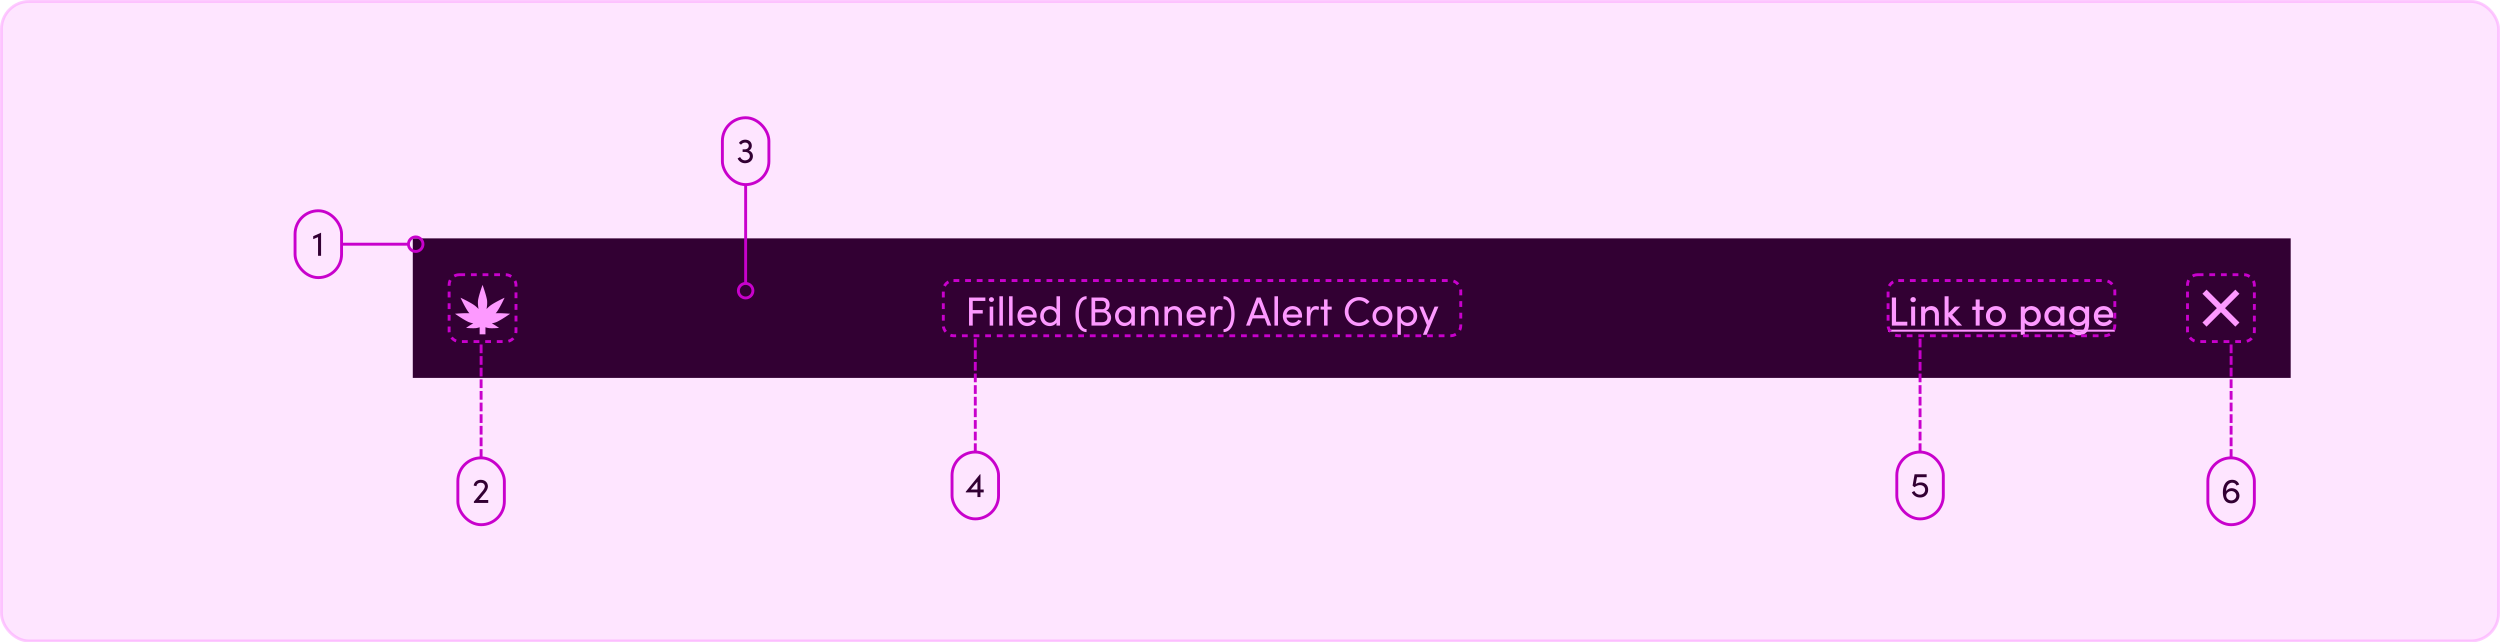 <svg fill="none" xmlns="http://www.w3.org/2000/svg" viewBox="0 0 860 221"><rect opacity=".5" x=".5" y=".5" width="859" height="220" rx="9.5" fill="#FECCFF" stroke="#FD99FF"/><path fill="#320033" d="M142 82h646v48H142z"/><path fill-rule="evenodd" clip-rule="evenodd" d="M164.497 103c.392-2 1.5-5 1.5-5s1.107 3 1.5 5c.194.989.057 2.28-.122 3.302.51-.531 1.072-1.05 1.611-1.413 1.692-1.137 4.597-2.474 4.597-2.474s-1.338 2.904-2.475 4.596a7.87 7.87 0 0 1-.585.751c2.033-.1 4.956.17 4.956.17s-2.611 1.846-4.441 2.743c-.526.257-1.187.435-1.856.557 1.106.586 2.494 1.567 2.494 1.567s-1.972.182-3.232.096c-.449-.03-.969-.161-1.447-.314V115h-2v-2.417c-.476.152-.995.282-1.442.312-1.26.086-3.232-.096-3.232-.096s1.388-.981 2.494-1.567c-.669-.122-1.33-.3-1.856-.557-1.83-.897-4.441-2.743-4.441-2.743s2.923-.27 4.956-.17a7.87 7.87 0 0 1-.585-.751c-1.137-1.692-2.475-4.596-2.475-4.596s2.905 1.337 4.597 2.474c.537.361 1.096.877 1.605 1.406-.179-1.021-.315-2.309-.121-3.295Z" fill="#FD99FF"/><path d="M338.96 103.53h-4.34v3.136h3.444v1.19h-3.444V112h-1.274v-9.646h5.614v1.176Zm2.091.336c-.462 0-.854-.35-.854-.812 0-.462.392-.812.854-.812.476 0 .868.35.868.812 0 .462-.392.812-.868.812Zm-.602 8.134v-6.538h1.218V112h-1.218Zm3.336 0v-10.094h1.218V112h-1.218Zm3.336 0v-10.094h1.218V112h-1.218Zm9.496-3.29c0 .182-.014.364-.028.546h-5.32c.182 1.162 1.022 1.764 2.142 1.764.798 0 1.54-.364 1.904-1.022l1.064.42c-.574 1.134-1.75 1.75-3.01 1.75-1.862 0-3.36-1.386-3.36-3.458s1.498-3.416 3.36-3.416c1.862 0 3.248 1.344 3.248 3.416Zm-5.334-.504h4.116c-.154-1.12-.952-1.764-2.03-1.764-1.106 0-1.89.588-2.086 1.764Zm12.146-6.3h1.218V112h-1.218v-1.022c-.434.742-1.386 1.19-2.324 1.19-1.792 0-3.276-1.386-3.276-3.444 0-2.072 1.47-3.43 3.262-3.43.98 0 1.904.42 2.338 1.19v-4.578Zm-2.226 9.114c1.176 0 2.226-.91 2.226-2.31a2.238 2.238 0 0 0-2.226-2.268c-1.19 0-2.142.952-2.142 2.268 0 1.302.952 2.31 2.142 2.31Zm12.577 3.22c-2.31-.014-3.822-2.422-3.822-6.16 0-3.724 1.512-6.174 3.822-6.188v1.036c-1.596 0-2.66 2.128-2.66 5.152s1.064 5.138 2.66 5.138v1.022Zm6.701-7.378c1.134.252 1.736 1.372 1.736 2.422 0 1.386-1.05 2.716-2.814 2.716h-3.934v-9.646h3.626c1.596 0 2.604.952 2.604 2.464 0 .84-.308 1.694-1.218 2.044Zm-1.4-3.332h-2.338v2.842h2.38c.868 0 1.302-.602 1.302-1.428s-.462-1.414-1.344-1.414Zm.056 7.294c1.19 0 1.806-.756 1.806-1.652 0-.868-.56-1.68-1.736-1.68h-2.464v3.332h2.394Zm10.036-5.362h1.218V112h-1.218v-1.162c-.434.784-1.344 1.33-2.394 1.33-1.708 0-3.206-1.442-3.206-3.444 0-1.932 1.414-3.43 3.262-3.43.98 0 1.904.42 2.338 1.19v-1.022Zm-2.212 5.558c1.162 0 2.212-.966 2.212-2.296 0-1.344-1.134-2.282-2.24-2.282-1.176 0-2.128 1.05-2.128 2.282 0 1.246.952 2.296 2.156 2.296Zm8.952-5.726c1.624 0 2.646 1.092 2.632 2.926V112h-1.218v-3.71c0-1.092-.672-1.792-1.582-1.792s-2.002.546-2.002 1.96V112h-1.218v-6.538h1.218v.994c.392-.798 1.456-1.162 2.17-1.162Zm8.053 0c1.624 0 2.646 1.092 2.632 2.926V112h-1.218v-3.71c0-1.092-.672-1.792-1.582-1.792s-2.002.546-2.002 1.96V112h-1.218v-6.538h1.218v.994c.392-.798 1.456-1.162 2.17-1.162Zm10.824 3.416c0 .182-.014.364-.028.546h-5.32c.182 1.162 1.022 1.764 2.142 1.764.798 0 1.54-.364 1.904-1.022l1.064.42c-.574 1.134-1.75 1.75-3.01 1.75-1.862 0-3.36-1.386-3.36-3.458s1.498-3.416 3.36-3.416c1.862 0 3.248 1.344 3.248 3.416Zm-5.334-.504h4.116c-.154-1.12-.952-1.764-2.03-1.764-1.106 0-1.89.588-2.086 1.764Zm10.047-2.912c.462 0 .938.126 1.134.252l-.196 1.148c-.35-.168-.7-.224-.952-.224-1.302 0-1.82 1.414-1.82 3.136V112h-1.232v-6.538h1.232v1.484c.336-1.148.966-1.652 1.834-1.652Zm1.388 8.946v-1.022c1.596 0 2.66-2.114 2.66-5.138s-1.064-5.152-2.66-5.152v-1.036c2.31.014 3.808 2.464 3.808 6.188 0 3.738-1.498 6.146-3.808 6.16Zm15.095-2.24-.938-2.478h-4.144l-.938 2.478h-1.33l3.668-9.646h1.344l3.668 9.646h-1.33Zm-4.662-3.598h3.304l-1.652-4.368-1.652 4.368Zm7.084 3.598v-10.094h1.218V112h-1.218Zm9.496-3.29c0 .182-.014.364-.028.546h-5.32c.182 1.162 1.022 1.764 2.142 1.764.798 0 1.54-.364 1.904-1.022l1.064.42c-.574 1.134-1.75 1.75-3.01 1.75-1.862 0-3.36-1.386-3.36-3.458s1.498-3.416 3.36-3.416c1.862 0 3.248 1.344 3.248 3.416Zm-5.334-.504h4.116c-.154-1.12-.952-1.764-2.03-1.764-1.106 0-1.89.588-2.086 1.764Zm10.046-2.912c.462 0 .938.126 1.134.252l-.196 1.148c-.35-.168-.7-.224-.952-.224-1.302 0-1.82 1.414-1.82 3.136V112h-1.232v-6.538h1.232v1.484c.336-1.148.966-1.652 1.834-1.652Zm5.484.168v1.05h-1.414V112h-1.218v-5.488h-1.176v-1.05h1.176v-2.464h1.218v2.464h1.414Zm9.398 6.706c-2.73 0-4.9-2.24-4.9-4.97 0-2.73 2.17-5.012 4.9-5.012 1.484 0 2.772.63 3.626 1.638l-.924.784a3.56 3.56 0 0 0-2.702-1.246c-2.03 0-3.626 1.764-3.626 3.836 0 2.058 1.596 3.794 3.626 3.794a3.56 3.56 0 0 0 2.702-1.246l.924.784c-.854 1.008-2.142 1.638-3.626 1.638Zm8.057 0c-1.862 0-3.416-1.372-3.416-3.444s1.554-3.43 3.416-3.43c1.862 0 3.43 1.358 3.43 3.43s-1.568 3.444-3.43 3.444Zm0-1.148c1.204 0 2.212-.938 2.212-2.296 0-1.344-1.008-2.282-2.212-2.282-1.19 0-2.184.938-2.184 2.282 0 1.358.994 2.296 2.184 2.296Zm8.668-5.726c1.792 0 3.276 1.386 3.276 3.444 0 2.072-1.47 3.43-3.262 3.43-.98 0-1.904-.42-2.338-1.19v4.2h-1.218v-9.716h1.218v1.022c.434-.742 1.386-1.19 2.324-1.19Zm-.112 5.726c1.204 0 2.156-.952 2.156-2.268 0-1.302-.952-2.31-2.156-2.31-1.162 0-2.212.91-2.212 2.31a2.235 2.235 0 0 0 2.212 2.268Zm9.39-5.558h1.316l-4.06 9.716h-1.288l1.358-3.36-2.618-6.356h1.316l1.974 4.816 2.002-4.816ZM650.796 112v-9.646h1.442v8.33h3.878V112h-5.32Zm7.324-8.036c-.504 0-.938-.378-.938-.882s.434-.882.938-.882c.518 0 .938.378.938.882s-.42.882-.938.882Zm-.686 8.036v-6.538h1.372V112h-1.372Zm6.932-6.706c1.652 0 2.632 1.106 2.618 2.968V112h-1.372v-3.654c0-1.064-.644-1.708-1.484-1.708-.854 0-1.89.49-1.89 1.848V112h-1.372v-6.538h1.372v1.008c.378-.812 1.428-1.176 2.128-1.176Zm10.6 6.706h-1.792l-2.856-3.108V112h-1.372v-10.094h1.372v5.782l2.142-2.226h1.862l-2.758 2.828 3.402 3.71Zm7.442-6.538v1.148h-1.4V112h-1.372v-5.39h-1.176v-1.148h1.176v-2.45h1.372v2.45h1.4Zm4.19 6.706c-1.862 0-3.43-1.372-3.43-3.444s1.568-3.43 3.43-3.43 3.444 1.358 3.444 3.43-1.582 3.444-3.444 3.444Zm0-1.288c1.12 0 2.072-.882 2.072-2.156 0-1.26-.952-2.142-2.072-2.142s-2.058.882-2.058 2.142c0 1.274.938 2.156 2.058 2.156Zm12.197-5.586c1.764 0 3.248 1.372 3.248 3.444 0 2.086-1.47 3.43-3.248 3.43-.924 0-1.834-.392-2.268-1.134v4.144h-1.372v-9.716h1.372v.98c.434-.742 1.386-1.148 2.268-1.148Zm-.168 5.586c1.134 0 2.03-.896 2.03-2.128 0-1.232-.896-2.17-2.03-2.17-1.092 0-2.086.854-2.086 2.17a2.107 2.107 0 0 0 2.086 2.128Zm10.141-5.418h1.372V112h-1.372v-1.12c-.42.77-1.33 1.288-2.324 1.288-1.68 0-3.178-1.414-3.178-3.444 0-1.946 1.414-3.43 3.234-3.43.938 0 1.848.406 2.268 1.148v-.98Zm-2.086 5.418c1.092 0 2.072-.924 2.072-2.156 0-1.26-1.05-2.142-2.1-2.142-1.12 0-2.016.98-2.016 2.142 0 1.176.896 2.156 2.044 2.156Zm10.604-5.418h1.372v5.642c0 3.038-1.4 4.242-3.598 4.242a3.352 3.352 0 0 1-2.996-1.806l1.162-.574c.364.7 1.12 1.106 1.834 1.106 1.372 0 2.226-.784 2.226-2.856v-.168c-.448.714-1.386 1.12-2.254 1.12-1.778 0-3.248-1.372-3.248-3.444 0-2.086 1.47-3.43 3.234-3.43.91 0 1.82.392 2.268 1.12v-.952Zm-2.1 5.418c1.106 0 2.086-.854 2.086-2.17a2.107 2.107 0 0 0-2.086-2.128c-1.12 0-2.03.896-2.03 2.128 0 1.218.91 2.17 2.03 2.17Zm11.752-2.184c0 .182-.014.378-.028.588h-5.208c.182 1.064.966 1.61 2.03 1.61.756 0 1.47-.35 1.834-.952l1.092.546c-.574 1.092-1.75 1.68-2.996 1.68-1.89 0-3.374-1.386-3.374-3.458s1.512-3.416 3.374-3.416 3.276 1.344 3.276 3.402Zm-5.222-.518h3.85c-.126-1.022-.882-1.61-1.89-1.61s-1.764.518-1.96 1.61Z" fill="#FD99FF"/><path d="M649.494 113.4h78.018v.7h-78.018v-.7Z" fill="#FD99FF"/><path fill-rule="evenodd" clip-rule="evenodd" d="m768.95 112.364 1.414-1.414-4.95-4.95 4.95-4.95-1.414-1.414-4.95 4.95-4.95-4.95-1.414 1.414 4.95 4.95-4.95 4.95 1.414 1.414 4.95-4.95 4.95 4.95Z" fill="#FD99FF"/><rect x="101.5" y="72.5" width="16" height="23" rx="8" stroke="#C801CC"/><path d="M110.414 80.056h.036V88h-1.044v-6.42l-1.668.684v-1.008l2.676-1.2Z" fill="#320033"/><path d="M118 84h22" stroke="#C801CC" stroke-linecap="round"/><circle cx="143" cy="84" r="2.5" stroke="#C801CC"/><rect x="248.5" y="40.5" width="16" height="23" rx="8" stroke="#C801CC"/><path d="M257.631 51.788c.816.264 1.368.996 1.368 1.92 0 1.44-1.128 2.436-2.724 2.436a2.742 2.742 0 0 1-2.532-1.632l.864-.492c.348.708.96 1.14 1.632 1.14.984 0 1.704-.588 1.704-1.416 0-.888-.696-1.476-1.668-1.476h-.816v-.9h.744c.828 0 1.368-.492 1.368-1.2 0-.672-.504-1.116-1.26-1.116-.54 0-1.092.288-1.392.744l-.72-.6c.396-.684 1.248-1.14 2.136-1.14 1.368 0 2.28.828 2.28 2.088 0 .744-.372 1.356-.984 1.644Z" fill="#320033"/><path d="M256.5 97V64" stroke="#C801CC" stroke-linecap="round"/><circle cx="256.5" cy="100" r="2.5" stroke="#C801CC"/><rect x="324.5" y="96.5" width="178" height="19" rx="3.5" stroke="#C801CC" stroke-dasharray="2 2"/><rect x="649.5" y="96.5" width="78" height="19" rx="3.5" stroke="#C801CC" stroke-dasharray="2 2"/><rect x="752.5" y="94.5" width="23" height="23" rx="3.5" stroke="#C801CC" stroke-dasharray="2 2"/><rect x="154.5" y="94.5" width="23" height="23" rx="3.5" stroke="#C801CC" stroke-dasharray="2 2"/><path d="M165.5 157v-39" stroke="#C801CC" stroke-linecap="square" stroke-dasharray="2 2"/><rect x="157.5" y="157.5" width="16" height="23" rx="8" stroke="#C801CC"/><path d="M164.77 171.992h3.18V173h-4.932v-.468l2.952-3.564c.492-.6.828-1.236.828-1.596 0-.792-.564-1.32-1.416-1.32s-1.44.48-1.5 1.188l-.936-.204c.156-1.188 1.092-1.98 2.436-1.98 1.476 0 2.46.924 2.46 2.316 0 .612-.396 1.416-.912 2.028l-2.16 2.592Z" fill="#320033"/><path d="M335.5 155v-39" stroke="#C801CC" stroke-linecap="square" stroke-dasharray="2 2"/><rect x="327.5" y="155.5" width="16" height="23" rx="8" stroke="#C801CC"/><path d="M338.396 168.396v.984h-1.116V171h-1.044v-1.62h-4.008v-.228l4.872-6h.18v5.244h1.116Zm-4.416 0h2.256v-2.7l-2.256 2.7Z" fill="#320033"/><path d="M660.5 155v-39" stroke="#C801CC" stroke-linecap="square" stroke-dasharray="2 2"/><rect x="652.5" y="155.5" width="16" height="23" rx="8" stroke="#C801CC"/><path d="M660.724 165.96c1.5 0 2.556.984 2.556 2.508 0 1.596-1.164 2.676-2.772 2.676-1.356 0-2.352-.756-2.844-1.776l.876-.48c.312.72.984 1.272 1.92 1.272 1.02 0 1.776-.684 1.776-1.668 0-.984-.78-1.608-1.74-1.608-.648 0-1.32.276-1.92.72l-.648-.54.684-3.912h4.152v.996h-3.3l-.444 2.352a3.088 3.088 0 0 1 1.704-.54Z" fill="#320033"/><path d="M767.5 157v-39" stroke="#C801CC" stroke-linecap="square" stroke-dasharray="2 2"/><rect x="759.5" y="157.5" width="16" height="23" rx="8" stroke="#C801CC"/><path d="M767.68 167.948c1.596 0 2.688 1.224 2.688 2.592 0 1.332-1.068 2.604-2.784 2.604-1.92 0-2.916-1.332-2.916-3.816 0-1.848.72-4.272 3.204-4.272.9 0 1.884.324 2.412 1.596l-.948.384c-.324-.732-.9-.984-1.488-.984-1.212 0-2.124 1.356-2.04 2.892a2.23 2.23 0 0 1 1.872-.996Zm-.156 4.2c1.008 0 1.752-.72 1.752-1.632 0-.876-.696-1.548-1.632-1.584-.972 0-1.776.624-1.824 1.512 0 .96.744 1.68 1.704 1.704Z" fill="#320033"/></svg>
